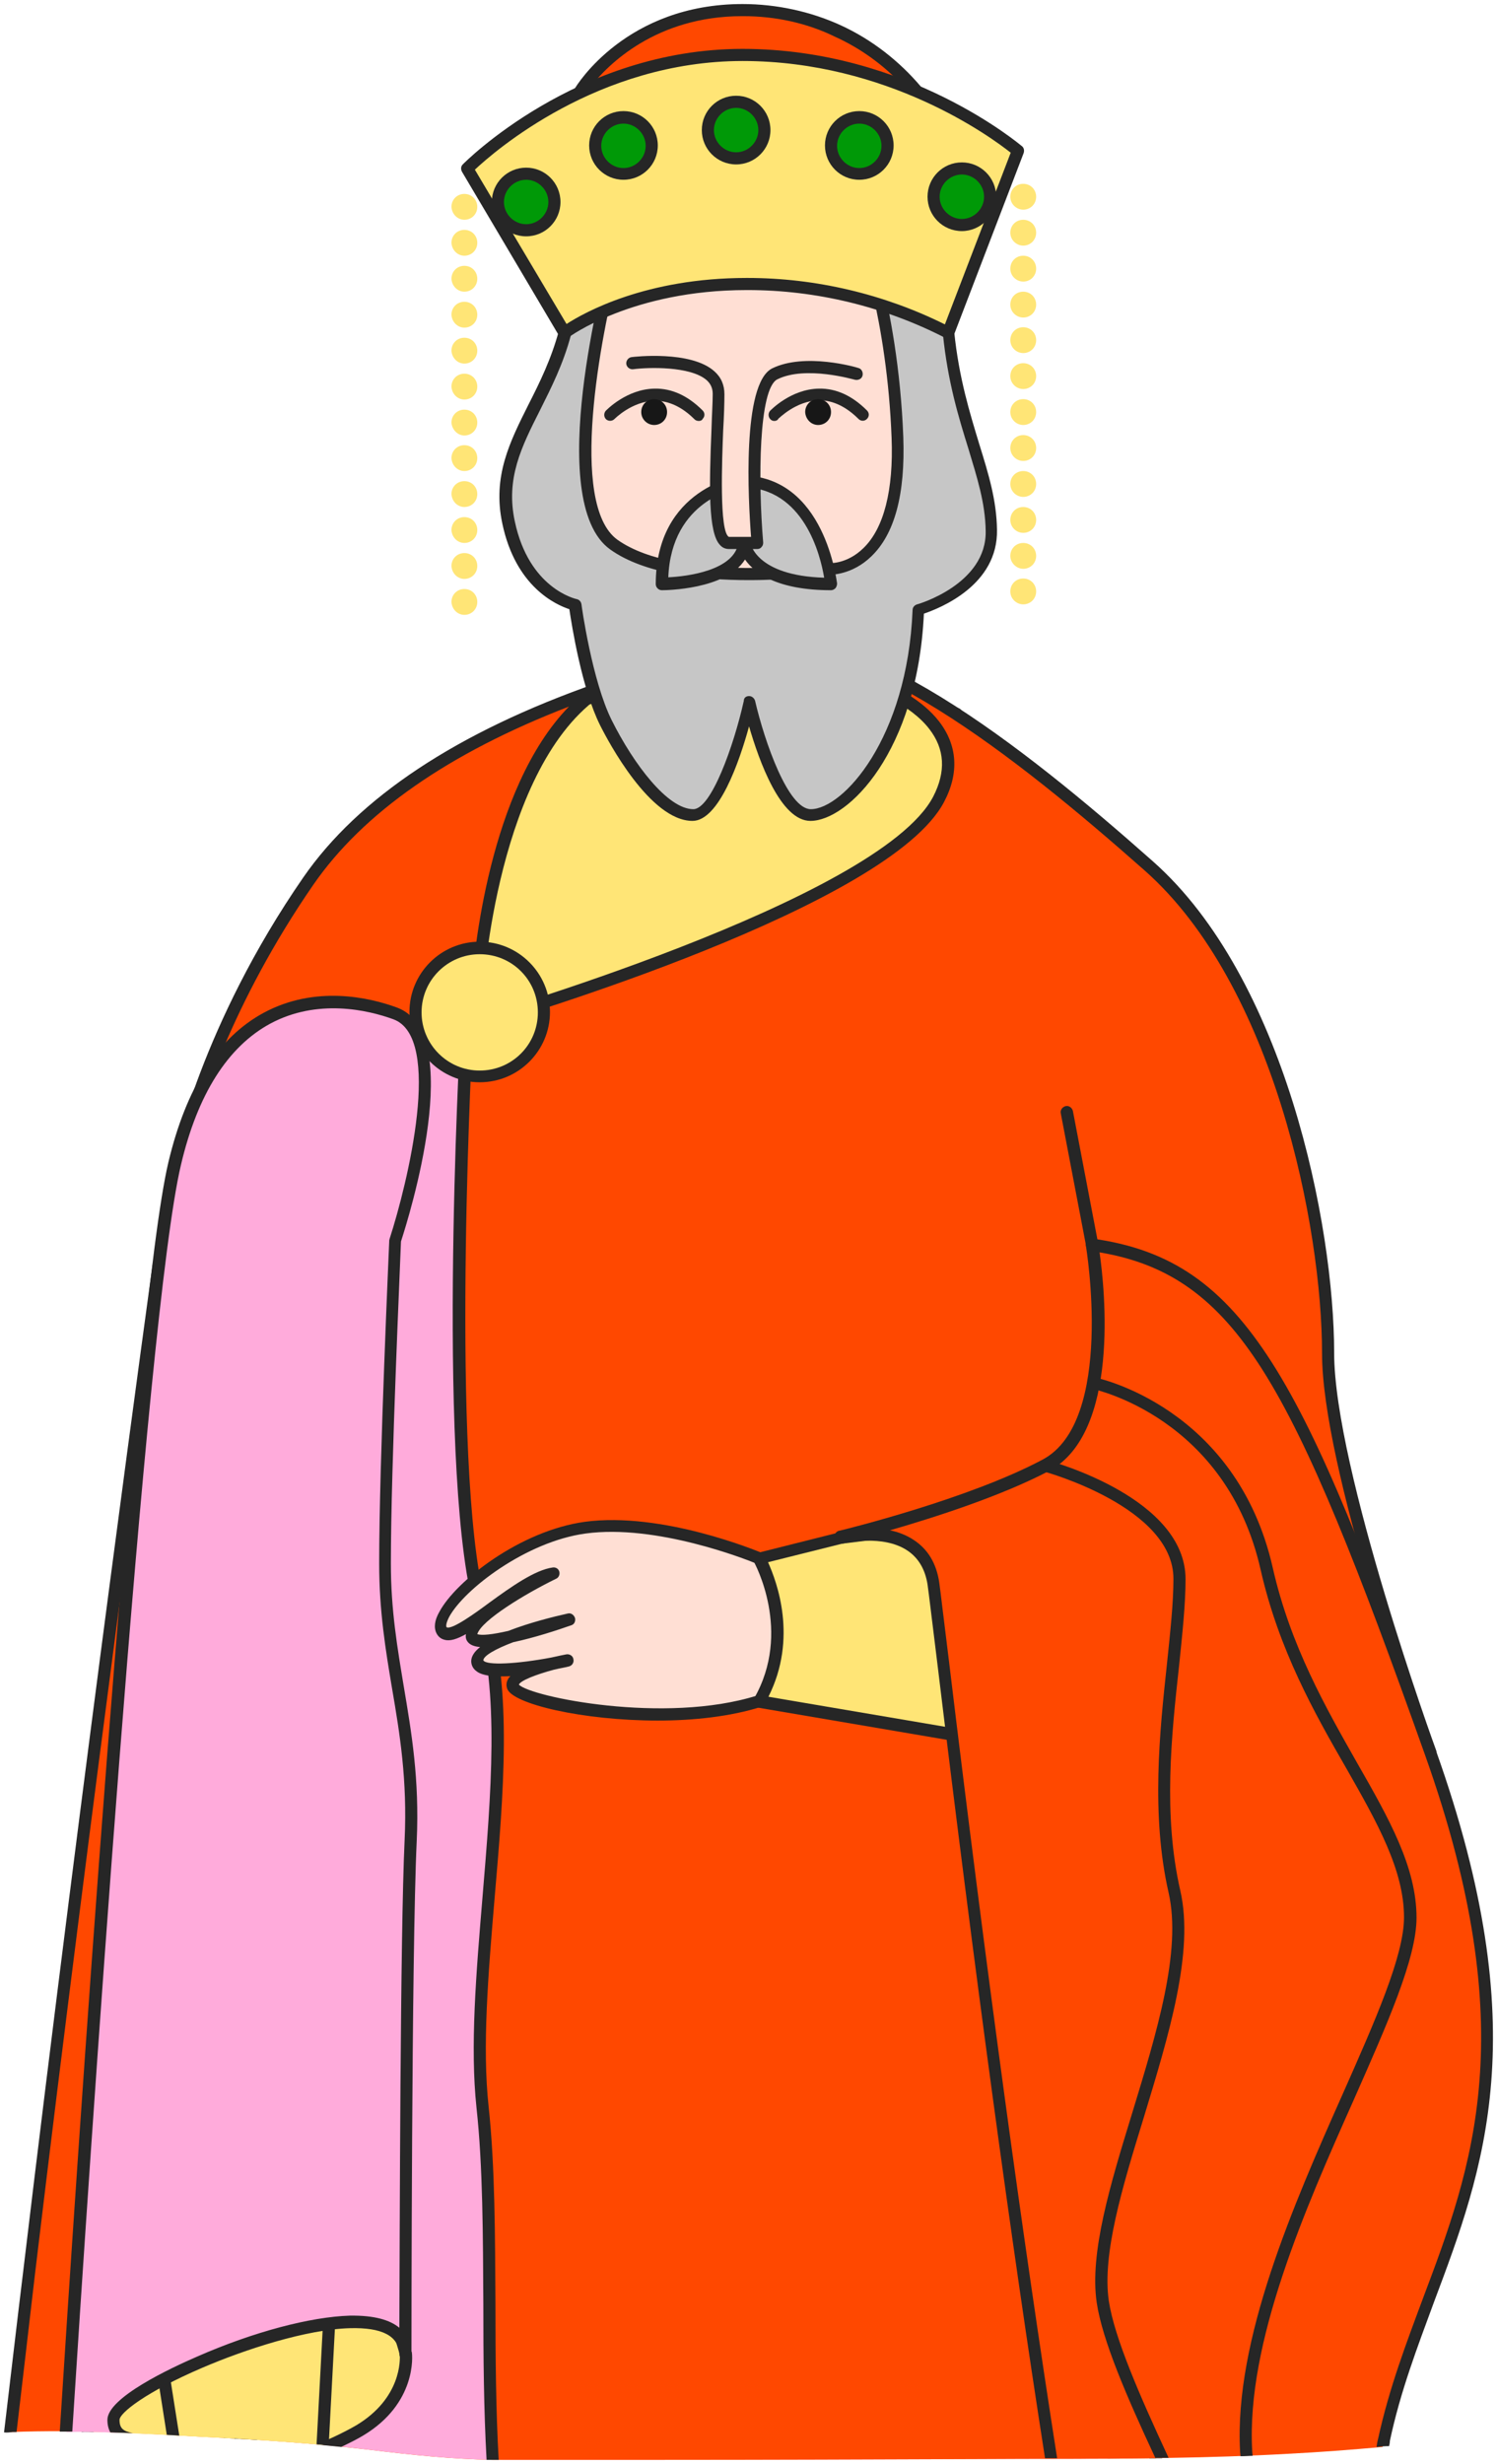 <?xml version="1.0" encoding="UTF-8"?> <svg xmlns="http://www.w3.org/2000/svg" viewBox="6070.9 4834.15 370.728 609.9"> <path fill="rgb(255, 72, 0)" fill-opacity="1" stroke="none" stroke-opacity="1" stroke-width="1" fill-rule="evenodd" id="tSvgb60e5b3e62" d="M 6074 5436.15 C 6089.8 5435.55 6105.5 5436.45 6121.2 5437.35 C 6135 5438.05 6148.7 5438.95 6162.4 5440.55 C 6173 5441.85 6182.8 5442.85 6192.9 5443.05 C 6196 5125.95 6196 5125.95 6196 5125.95 C 6196 5125.95 6110.2 5147.55 6110.2 5147.55 C 6110.2 5147.55 6089.4 5298.75 6073.5 5436.25 C 6073.7 5436.25 6073.8 5436.15 6074 5436.15Z" class="st0"></path> <path fill="rgb(38, 38, 38)" fill-opacity="1" stroke="none" stroke-opacity="1" stroke-width="1" fill-rule="evenodd" id="tSvg61834477c1" d="M 6074 5436.15 C 6074.3 5436.15 6074.7 5436.15 6075 5436.15 C 6076.5 5423.55 6078 5410.35 6079.6 5396.75 C 6093.7 5278.75 6109.9 5160.85 6111.5 5148.75 C 6194.5 5127.85 6194.5 5127.85 6194.5 5127.85 C 6194.5 5127.85 6191.4 5442.95 6191.4 5442.95 C 6192.4 5442.95 6193.4 5442.95 6194.4 5442.95 C 6197.5 5125.85 6197.5 5125.85 6197.5 5125.85 C 6197.5 5125.35 6197.3 5124.95 6196.9 5124.65 C 6196.5 5124.35 6196.1 5124.25 6195.6 5124.35 C 6109.8 5145.95 6109.8 5145.95 6109.8 5145.95 C 6109.2 5146.05 6108.8 5146.55 6108.7 5147.15 C 6108.5 5148.35 6091.4 5272.65 6076.6 5396.75 C 6074.9 5410.65 6073.4 5423.75 6071.9 5436.25 C 6072.6 5436.35 6073.3 5436.25 6074 5436.15Z" class="st1"></path> <path fill="rgb(255, 171, 219)" fill-opacity="1" stroke="none" stroke-opacity="1" stroke-width="1" fill-rule="evenodd" id="tSvgbee519399a" d="M 6162.4 5440.55 C 6174 5441.95 6184.5 5443.05 6195.6 5443.05 C 6208.4 5443.05 6221.1 5443.05 6233.9 5443.05 C 6260.3 5443.05 6286.6 5442.95 6313 5442.85 C 6324.2 5442.75 6335.4 5442.85 6346.7 5442.75 C 6299.5 5134.85 6299.5 5134.85 6299.5 5134.85 C 6299.5 5134.85 6201.8 5057.05 6201.8 5057.05 C 6201.8 5057.05 6138.1 5122.15 6138.1 5122.15 C 6138.1 5122.15 6127.8 5437.65 6127.8 5437.65 C 6139.3 5438.35 6150.9 5439.15 6162.4 5440.55Z" class="st2"></path> <path fill="rgb(38, 38, 38)" fill-opacity="1" stroke="none" stroke-opacity="1" stroke-width="1" fill-rule="evenodd" id="tSvg5840b727db" d="M 6129.3 5437.75 C 6139.7 5122.75 6139.7 5122.75 6139.7 5122.75 C 6139.7 5122.75 6202 5059.05 6202 5059.05 C 6202 5059.05 6298.2 5135.65 6298.2 5135.65 C 6298.2 5135.65 6345.2 5442.75 6345.2 5442.75 C 6346.2 5442.75 6347.2 5442.75 6348.2 5442.75 C 6301 5134.65 6301 5134.65 6301 5134.65 C 6300.9 5134.25 6300.7 5133.95 6300.5 5133.75 C 6202.8 5055.95 6202.8 5055.95 6202.8 5055.95 C 6202.2 5055.45 6201.3 5055.55 6200.8 5056.05 C 6137.1 5121.15 6137.1 5121.15 6137.1 5121.15 C 6136.8 5121.45 6136.7 5121.75 6136.7 5122.15 C 6126.3 5437.65 6126.3 5437.65 6126.3 5437.65 C 6127.3 5437.65 6128.3 5437.75 6129.3 5437.75Z" class="st1"></path> <path fill="rgb(255, 229, 118)" fill-opacity="1" stroke="none" stroke-opacity="1" stroke-width="1" fill-rule="evenodd" id="tSvg3d35e2a75a" d="M 6170.1 5063.75 C 6170.1 5063.75 6199.3 5009.15 6218.3 5006.65 C 6237.3 5004.15 6284.6 5002.45 6284.6 5002.45 C 6307.7 5010.85 6307.7 5010.85 6307.7 5010.85 C 6307.7 5010.85 6329.5 5068.75 6329.5 5068.75 C 6329.5 5068.75 6238.5 5122.05 6238.5 5122.05 C 6238.5 5122.05 6170.1 5063.75 6170.1 5063.75" class="st3"></path> <path fill="rgb(38, 38, 38)" fill-opacity="1" stroke="none" stroke-opacity="1" stroke-width="1" fill-rule="evenodd" id="tSvg66d54432ab" d="M 6238.6 5123.65 C 6238.3 5123.65 6237.9 5123.55 6237.6 5123.25 C 6169.1 5064.85 6169.1 5064.85 6169.1 5064.85 C 6168.6 5064.35 6168.4 5063.65 6168.7 5063.05 C 6169.9 5060.75 6198.5 5007.75 6218.1 5005.15 C 6237 5002.65 6284.1 5000.95 6284.6 5000.95 C 6284.8 5000.95 6285 5000.95 6285.2 5001.05 C 6308.3 5009.45 6308.3 5009.45 6308.3 5009.45 C 6308.7 5009.55 6309 5009.95 6309.2 5010.35 C 6331 5068.25 6331 5068.25 6331 5068.25 C 6331.3 5068.95 6331 5069.75 6330.4 5070.05 C 6239.4 5123.35 6239.4 5123.35 6239.4 5123.35 C 6239.1 5123.55 6238.9 5123.65 6238.6 5123.65Z M 6172 5063.45 C 6238.8 5120.35 6238.8 5120.35 6238.8 5120.35 C 6238.8 5120.35 6327.8 5068.15 6327.8 5068.15 C 6327.8 5068.15 6306.7 5012.05 6306.7 5012.05 C 6306.7 5012.05 6284.5 5003.95 6284.5 5003.95 C 6280.5 5004.05 6236.6 5005.75 6218.6 5008.15 C 6201.9 5010.35 6176.1 5055.85 6172 5063.45Z" class="st1"></path> <path fill="rgb(255, 72, 0)" fill-opacity="1" stroke="none" stroke-opacity="1" stroke-width="1" fill-rule="evenodd" id="tSvgf5890d6f34" d="M 6190.4 5355.75 C 6193.2 5381.55 6191.3 5414.65 6192.9 5443.05 C 6193.8 5443.05 6194.7 5443.05 6195.7 5443.05 C 6208.5 5443.05 6221.2 5443.05 6234 5443.05 C 6260.4 5443.05 6286.7 5442.95 6313.1 5442.85 C 6327.8 5442.75 6342.5 5442.85 6357.2 5442.65 C 6425.3 5268.15 6425.3 5268.15 6425.3 5268.15 C 6425.3 5268.15 6399.9 5198.35 6399.9 5169.15 C 6399.9 5139.95 6388.5 5077.75 6355.5 5048.55 C 6322.5 5019.35 6282.8 4988.15 6256.3 4994.25 C 6251.5 4995.35 6245.8 4996.75 6239.4 4998.55 C 6274.8 4993.95 6316.3 5007.65 6303.5 5032.15 C 6289.5 5058.85 6186.7 5088.25 6186.7 5088.25 C 6186.7 5088.25 6180.4 5202.25 6190.5 5233.95 C 6200.5 5265.55 6186.6 5320.15 6190.4 5355.75Z" class="st0"></path> <path fill="rgb(255, 72, 0)" fill-opacity="1" stroke="none" stroke-opacity="1" stroke-width="1" fill-rule="evenodd" id="tSvg6cc9dd23b8" d="M 6229.7 5000.25 C 6226 5001.15 6222.7 5002.65 6219.6 5004.65 C 6226.5 5002.25 6233.1 5000.25 6239.2 4998.55 C 6236 4998.85 6232.8 4999.45 6229.7 5000.25Z" class="st0"></path> <path fill="rgb(255, 72, 0)" fill-opacity="1" stroke="none" stroke-opacity="1" stroke-width="1" fill-rule="evenodd" id="tSvgfa797ed69c" d="M 6219.7 5004.55 C 6193.6 5013.65 6163.7 5028.45 6147.3 5052.35 C 6121.9 5089.15 6115.6 5120.85 6115.6 5120.85 C 6189.2 5078.95 6189.2 5078.95 6189.2 5078.95 C 6189.1 5078.95 6192.2 5022.35 6219.7 5004.55Z" class="st0"></path> <path fill="rgb(38, 38, 38)" fill-opacity="1" stroke="none" stroke-opacity="1" stroke-width="1" fill-rule="evenodd" id="tSvg38e9202f32" d="M 6114.6 5122.15 C 6115.1 5122.45 6115.7 5122.55 6116.2 5122.25 C 6189.8 5080.35 6189.8 5080.35 6189.8 5080.35 C 6190.2 5080.05 6190.5 5079.65 6190.6 5079.15 C 6190.6 5078.55 6194 5023.45 6220.2 5006.05 C 6226.4 5003.85 6232.9 5001.85 6239.7 4999.95 C 6264.5 4996.85 6292 5002.95 6301 5014.55 C 6304.9 5019.55 6305.2 5025.15 6302 5031.35 C 6288.5 5057.15 6187.2 5086.45 6186.1 5086.75 C 6185.5 5086.95 6185.1 5087.45 6185 5088.15 C 6184.7 5092.85 6178.8 5202.75 6188.9 5234.35 C 6194.7 5252.45 6192.5 5278.45 6190.4 5303.65 C 6188.8 5322.75 6187.3 5340.75 6188.9 5355.85 C 6190.5 5370.45 6190.5 5387.75 6190.6 5404.55 C 6190.6 5417.55 6190.7 5430.65 6191.4 5443.05 C 6192.4 5443.05 6193.4 5443.05 6194.4 5443.05 C 6193.7 5430.75 6193.6 5417.55 6193.6 5404.55 C 6193.5 5387.75 6193.5 5370.35 6191.9 5355.55 C 6190.3 5340.75 6191.8 5322.85 6193.4 5303.85 C 6195.6 5278.35 6197.8 5252.05 6191.8 5233.35 C 6182.4 5203.85 6187.4 5100.85 6188 5089.25 C 6199.4 5085.95 6291.2 5058.45 6304.7 5032.65 C 6308.5 5025.45 6308 5018.55 6303.4 5012.65 C 6295.5 5002.55 6275.8 4996.35 6254.8 4996.05 C 6255.4 4995.95 6256 4995.75 6256.5 4995.65 C 6282.4 4989.65 6322.4 5021.35 6354.4 5049.65 C 6386.4 5077.95 6398.3 5137.95 6398.3 5169.15 C 6398.3 5197.25 6421.1 5261.15 6423.6 5268.15 C 6355.5 5442.65 6355.5 5442.65 6355.5 5442.65 C 6356.6 5442.65 6357.7 5442.65 6358.7 5442.65 C 6426.6 5268.65 6426.6 5268.65 6426.6 5268.65 C 6426.7 5268.35 6426.7 5267.95 6426.6 5267.55 C 6426.3 5266.85 6401.3 5197.65 6401.3 5169.05 C 6401.3 5137.35 6389.1 5076.25 6356.4 5047.35 C 6323.9 5018.55 6283.1 4986.35 6255.9 4992.65 C 6250.2 4993.95 6244.6 4995.35 6239.3 4996.85 C 6236 4997.25 6232.7 4997.85 6229.4 4998.65 C 6225.5 4999.55 6221.9 5001.15 6218.7 5003.25 C 6184.1 5015.35 6159.7 5031.55 6146 5051.35 C 6120.7 5087.95 6114.1 5120.15 6114 5120.45 C 6113.9 5121.15 6114.1 5121.75 6114.6 5122.15Z M 6148.5 5053.15 C 6160.8 5035.35 6182 5020.55 6211.8 5009.05 C 6191.8 5029.55 6188.2 5071.35 6187.7 5078.05 C 6117.8 5117.85 6117.8 5117.85 6117.8 5117.85 C 6120.1 5108.85 6128.2 5082.55 6148.5 5053.15Z" class="st1"></path> <path fill="rgb(38, 38, 38)" fill-opacity="1" stroke="none" stroke-opacity="1" stroke-width="1" fill-rule="evenodd" id="tSvg7307af4080" d="M 6189.1 5078.95 C 6189.1 5078.95 6189.1 5078.95 6189.1 5078.95 C 6189.1 5078.95 6189.1 5078.95 6189.1 5078.95" class="st1"></path> <path fill="rgb(255, 223, 212)" fill-opacity="1" stroke="none" stroke-opacity="1" stroke-width="1" fill-rule="evenodd" id="tSvgde29fb481b" d="M 6258.9 5219.85 C 6258.9 5219.85 6234.8 5209.65 6215.7 5212.25 C 6196.7 5214.75 6177.6 5232.55 6180.2 5237.65 C 6182.7 5242.75 6199.2 5224.95 6208.1 5223.65 C 6208.1 5223.65 6188.9 5233.05 6187.7 5238.55 C 6186.5 5243.95 6211.9 5235.05 6211.9 5235.05 C 6211.9 5235.05 6189.1 5240.15 6189.1 5245.25 C 6189.1 5250.35 6211.5 5245.25 6211.5 5245.25 C 6211.5 5245.25 6196.8 5247.75 6198 5251.55 C 6199.3 5255.35 6234.8 5262.65 6258.9 5255.25 C 6283 5247.75 6283 5240.15 6283 5240.15 C 6258.9 5219.85 6258.9 5219.85 6258.9 5219.85" class="st4"></path> <path fill="rgb(38, 38, 38)" fill-opacity="1" stroke="none" stroke-opacity="1" stroke-width="1" fill-rule="evenodd" id="tSvg7ea22fed50" d="M 6233.8 5260.05 C 6215.3 5260.05 6197.8 5255.95 6196.5 5252.15 C 6196.2 5251.25 6196.3 5250.45 6196.8 5249.65 C 6196.9 5249.45 6197.1 5249.25 6197.3 5249.05 C 6193.6 5249.25 6190.3 5249.05 6188.8 5247.75 C 6188 5247.15 6187.6 5246.25 6187.6 5245.35 C 6187.6 5244.15 6188.4 5242.95 6189.8 5241.85 C 6188.6 5241.75 6187.7 5241.45 6187.1 5240.95 C 6186.4 5240.35 6186.1 5239.55 6186.3 5238.65 C 6184.1 5239.85 6182.4 5240.45 6181 5240.05 C 6180.1 5239.85 6179.4 5239.25 6179 5238.45 C 6178.3 5237.05 6178.5 5235.25 6179.7 5233.15 C 6183.8 5225.45 6199.8 5213.05 6215.7 5210.85 C 6234.9 5208.25 6258.6 5218.15 6259.6 5218.55 C 6259.7 5218.65 6259.9 5218.65 6260 5218.75 C 6284.1 5239.05 6284.1 5239.05 6284.1 5239.05 C 6284.4 5239.35 6284.6 5239.75 6284.6 5240.15 C 6284.6 5241.05 6283.9 5249.05 6259.4 5256.65 C 6251.8 5259.05 6242.7 5260.05 6233.8 5260.05Z M 6199.4 5251.15 C 6202.2 5254.15 6235.5 5261.05 6258.4 5253.85 C 6276.7 5248.15 6280.5 5242.55 6281.3 5240.75 C 6258.1 5221.15 6258.1 5221.15 6258.1 5221.15 C 6255.7 5220.15 6233.4 5211.35 6215.9 5213.75 C 6201.2 5215.75 6185.8 5227.55 6182.1 5234.45 C 6181.4 5235.85 6181.3 5236.65 6181.5 5236.95 C 6182.8 5237.65 6188.6 5233.45 6192.1 5230.85 C 6197.6 5226.85 6203.4 5222.75 6207.8 5222.15 C 6208.5 5222.05 6209.2 5222.45 6209.4 5223.15 C 6209.6 5223.85 6209.3 5224.65 6208.6 5224.95 C 6201 5228.65 6190.1 5235.25 6189.1 5238.65 C 6190.1 5239.05 6192.9 5238.75 6196.8 5237.85 C 6201.9 5235.85 6207.9 5234.35 6211.5 5233.55 C 6212.3 5233.35 6213 5233.85 6213.3 5234.65 C 6213.5 5235.45 6213.1 5236.25 6212.4 5236.45 C 6209 5237.65 6203.2 5239.55 6198 5240.65 C 6193.5 5242.35 6190.6 5244.05 6190.6 5245.15 C 6191.4 5246.45 6198.9 5246.05 6207.4 5244.45 C 6209.2 5244.05 6210.6 5243.75 6211.2 5243.65 C 6212 5243.55 6212.8 5244.05 6212.9 5244.85 C 6213.1 5245.65 6212.6 5246.45 6211.8 5246.65 C 6211.1 5246.85 6209.8 5247.05 6208.1 5247.45 C 6203.6 5248.65 6199.8 5250.15 6199.4 5251.15Z" class="st1"></path> <path fill="rgb(255, 229, 118)" fill-opacity="1" stroke="none" stroke-opacity="1" stroke-width="1" fill-rule="evenodd" id="tSvg367b5f6e87" d="M 6279.2 5214.85 C 6258.9 5219.95 6258.9 5219.95 6258.9 5219.95 C 6258.9 5219.95 6269.1 5237.75 6258.9 5255.35 C 6330 5267.45 6330 5267.45 6330 5267.45 C 6330 5267.45 6309.7 5211.05 6309.7 5211.05 C 6309.7 5211.05 6279.2 5214.85 6279.2 5214.85" class="st3"></path> <path fill="rgb(38, 38, 38)" fill-opacity="1" stroke="none" stroke-opacity="1" stroke-width="1" fill-rule="evenodd" id="tSvgec26e89b90" d="M 6330 5268.95 C 6329.9 5268.95 6329.8 5268.95 6329.7 5268.95 C 6258.6 5256.85 6258.6 5256.85 6258.6 5256.85 C 6258.1 5256.75 6257.7 5256.45 6257.5 5256.05 C 6257.3 5255.65 6257.3 5255.05 6257.6 5254.65 C 6267.2 5238.05 6257.7 5220.95 6257.6 5220.75 C 6257.4 5220.35 6257.3 5219.85 6257.5 5219.45 C 6257.7 5219.05 6258.1 5218.65 6258.5 5218.55 C 6278.8 5213.45 6278.8 5213.45 6278.8 5213.45 C 6278.9 5213.45 6278.9 5213.45 6279 5213.45 C 6309.5 5209.65 6309.5 5209.65 6309.5 5209.65 C 6310.2 5209.55 6310.9 5209.95 6311.1 5210.65 C 6331.4 5267.05 6331.4 5267.05 6331.4 5267.05 C 6331.6 5267.55 6331.5 5268.15 6331.1 5268.55 C 6330.9 5268.75 6330.5 5268.95 6330 5268.95Z M 6261.2 5254.15 C 6327.7 5265.45 6327.7 5265.45 6327.7 5265.45 C 6327.7 5265.45 6308.7 5212.65 6308.7 5212.65 C 6308.7 5212.65 6279.5 5216.25 6279.5 5216.25 C 6279.5 5216.25 6261.1 5220.85 6261.1 5220.85 C 6263.3 5225.75 6268.5 5239.65 6261.2 5254.15Z" class="st1"></path> <path fill="rgb(255, 72, 0)" fill-opacity="1" stroke="none" stroke-opacity="1" stroke-width="1" fill-rule="evenodd" id="tSvg13fa5313915" d="M 6302.1 5226.25 C 6303.5 5235.45 6315.2 5341.05 6331.2 5442.75 C 6350.8 5442.75 6370.3 5442.65 6389.8 5441.55 C 6397.7 5441.15 6405.5 5440.55 6413.3 5439.85 C 6413.4 5439.25 6413.5 5438.75 6413.6 5438.15 C 6423.9 5389.95 6458.1 5360.75 6425.1 5268.05 C 6392.1 5175.35 6378.1 5147.45 6341.3 5142.35 C 6341.3 5142.35 6348.9 5186.75 6329.9 5196.95 C 6310.9 5207.15 6279.1 5214.75 6279.1 5214.75 C 6279.1 5214.75 6299.6 5209.75 6302.1 5226.25Z" class="st0"></path> <path fill="rgb(38, 38, 38)" fill-opacity="1" stroke="none" stroke-opacity="1" stroke-width="1" fill-rule="evenodd" id="tSvg11e75211cf5" d="M 6279.6 5216.25 C 6279.6 5216.25 6279.6 5216.25 6279.6 5216.25 C 6280.3 5216.05 6289.6 5213.95 6295.6 5217.95 C 6298.3 5219.75 6300 5222.55 6300.6 5226.35 C 6300.9 5228.35 6301.7 5235.25 6303 5245.65 C 6312.3 5322.55 6321.2 5388.25 6329.7 5442.65 C 6330.7 5442.65 6331.7 5442.65 6332.7 5442.65 C 6324.2 5388.25 6315.2 5322.35 6305.9 5245.25 C 6304.6 5234.85 6303.8 5227.95 6303.5 5225.85 C 6302.8 5221.15 6300.7 5217.65 6297.2 5215.35 C 6295.4 5214.15 6293.3 5213.35 6291.3 5212.95 C 6302.4 5209.75 6318.9 5204.45 6330.7 5198.25 C 6348.3 5188.85 6344.5 5153.15 6343.2 5144.15 C 6360.5 5147.05 6372.3 5155.55 6383.5 5173.15 C 6395.5 5192.05 6407.4 5222.45 6423.8 5268.55 C 6448.2 5337.05 6435.5 5370.65 6423.3 5403.05 C 6419.2 5414.05 6414.9 5425.35 6412.2 5437.75 C 6412 5438.45 6411.9 5439.15 6411.8 5439.85 C 6412.8 5439.75 6413.9 5439.65 6414.9 5439.65 C 6415 5439.25 6415.1 5438.85 6415.1 5438.35 C 6417.7 5426.15 6421.8 5415.45 6426 5404.05 C 6438.4 5371.05 6451.3 5337.05 6426.5 5267.45 C 6409.6 5220.05 6398.2 5190.75 6385.9 5171.45 C 6373.7 5152.35 6360.9 5143.45 6341.5 5140.75 C 6341 5140.65 6340.6 5140.85 6340.2 5141.15 C 6339.9 5141.45 6339.7 5141.95 6339.8 5142.45 C 6339.9 5142.85 6347 5185.95 6329.1 5195.45 C 6310.9 5205.15 6280.5 5212.65 6278.8 5213.05 C 6278.8 5213.05 6278.7 5213.05 6278.7 5213.05 C 6277.9 5213.25 6277.4 5214.05 6277.6 5214.85 C 6278 5215.95 6278.8 5216.45 6279.6 5216.25Z" class="st1"></path> <path fill="rgb(38, 38, 38)" fill-opacity="1" stroke="none" stroke-opacity="1" stroke-width="1" fill-rule="evenodd" id="tSvg251621663e" d="M 6341.5 5177.95 C 6341.8 5178.05 6374.6 5184.95 6383.1 5222.75 C 6387.6 5242.55 6396.4 5258.15 6404.3 5271.85 C 6412 5285.35 6418.6 5297.05 6418.6 5308.75 C 6418.6 5318.25 6411.5 5334.25 6403.3 5352.75 C 6391.3 5379.75 6376.5 5413.35 6378 5440.85 C 6378 5441.25 6378.1 5441.65 6378.1 5442.15 C 6379.1 5442.15 6380.1 5442.05 6381.1 5442.05 C 6381.1 5441.65 6381 5441.15 6381 5440.75 C 6379.5 5413.95 6394.2 5380.75 6406.1 5354.05 C 6414.4 5335.25 6421.7 5318.95 6421.7 5308.85 C 6421.7 5296.35 6414.9 5284.35 6407 5270.55 C 6399.3 5256.95 6390.5 5241.65 6386.1 5222.25 C 6377.1 5182.45 6342.5 5175.15 6342.1 5175.15 C 6341.3 5174.95 6340.5 5175.55 6340.3 5176.35 C 6340.2 5176.95 6340.7 5177.75 6341.5 5177.95Z" class="st1"></path> <path fill="rgb(38, 38, 38)" fill-opacity="1" stroke="none" stroke-opacity="1" stroke-width="1" fill-rule="evenodd" id="tSvg6d3771a7fb" d="M 6341.4 5143.95 C 6340.7 5143.95 6340.1 5143.45 6339.9 5142.75 C 6333.6 5109.75 6333.6 5109.75 6333.6 5109.75 C 6333.4 5108.95 6334 5108.15 6334.8 5107.95 C 6335.6 5107.75 6336.4 5108.35 6336.6 5109.15 C 6342.9 5142.15 6342.9 5142.15 6342.9 5142.15 C 6343.1 5142.95 6342.5 5143.75 6341.7 5143.95 C 6341.6 5143.95 6341.5 5143.95 6341.4 5143.95Z" class="st1"></path> <path fill="rgb(38, 38, 38)" fill-opacity="1" stroke="none" stroke-opacity="1" stroke-width="1" fill-rule="evenodd" id="tSvg56148c8c3d" d="M 6329.6 5198.45 C 6329.9 5198.55 6361.5 5207.25 6361.5 5224.95 C 6361.5 5230.95 6360.7 5238.25 6359.9 5245.95 C 6358.1 5262.65 6355.9 5283.35 6360.3 5302.65 C 6363.6 5317.15 6357.3 5337.45 6351.3 5357.15 C 6345.8 5375.05 6340.7 5391.85 6342.5 5404.15 C 6343.9 5413.45 6349.9 5427.35 6357 5442.55 C 6358.1 5442.55 6359.2 5442.55 6360.3 5442.55 C 6353.1 5427.05 6346.9 5412.85 6345.5 5403.75 C 6343.8 5392.15 6348.8 5375.65 6354.2 5358.15 C 6360.3 5338.05 6366.7 5317.35 6363.2 5302.15 C 6358.9 5283.35 6361 5263.75 6362.9 5246.45 C 6363.7 5238.65 6364.5 5231.25 6364.5 5225.05 C 6364.5 5205.05 6331.8 5196.05 6330.4 5195.65 C 6329.6 5195.45 6328.8 5195.95 6328.6 5196.75 C 6328.4 5197.45 6328.8 5198.25 6329.6 5198.45Z" class="st1"></path> <path fill="rgb(255, 229, 118)" fill-opacity="1" stroke="none" stroke-opacity="1" stroke-width="1" fill-rule="evenodd" id="tSvg11fa7bc194c" d="M 6189.7 5100.55 C 6198.5 5100.55 6205.6 5093.45 6205.6 5084.65 C 6205.6 5075.85 6198.5 5068.75 6189.7 5068.75 C 6180.9 5068.75 6173.8 5075.85 6173.8 5084.65 C 6173.9 5093.45 6181 5100.55 6189.7 5100.55Z" class="st3"></path> <path fill="rgb(38, 38, 38)" fill-opacity="1" stroke="none" stroke-opacity="1" stroke-width="1" fill-rule="evenodd" id="tSvg13a951a8df5" d="M 6189.7 5102.05 C 6180.1 5102.05 6172.3 5094.25 6172.3 5084.65 C 6172.3 5075.05 6180.1 5067.25 6189.7 5067.25 C 6199.3 5067.25 6207.1 5075.05 6207.1 5084.65 C 6207.1 5094.25 6199.3 5102.05 6189.7 5102.05Z M 6189.7 5070.35 C 6181.8 5070.35 6175.3 5076.75 6175.3 5084.75 C 6175.3 5092.65 6181.7 5099.15 6189.7 5099.15 C 6197.7 5099.15 6204.1 5092.75 6204.1 5084.75 C 6204.1 5076.75 6197.7 5070.35 6189.7 5070.35Z" class="st1"></path> <path fill="rgb(255, 229, 118)" fill-opacity="1" stroke="none" stroke-opacity="1" stroke-width="1" fill-rule="evenodd" id="tSvg142e3013f3c" d="M 6121.2 5437.35 C 6131.6 5437.85 6142 5438.55 6152.4 5439.45 C 6155.4 5438.15 6157.9 5436.85 6159.9 5435.65 C 6172.6 5428.05 6171.3 5416.65 6171.3 5416.65 C 6167.5 5403.95 6167.5 5403.95 6167.5 5403.95 C 6167.5 5403.95 6140.8 5387.45 6140.8 5387.45 C 6140.8 5387.45 6095.1 5403.95 6095.1 5403.95 C 6095.1 5403.95 6092.5 5436.05 6092.5 5436.05 C 6102.1 5436.35 6111.7 5436.85 6121.2 5437.35Z" class="st3"></path> <path fill="rgb(38, 38, 38)" fill-opacity="1" stroke="none" stroke-opacity="1" stroke-width="1" fill-rule="evenodd" id="tSvg130ce50e5b3" d="M 6094.1 5436.15 C 6096.6 5405.05 6096.6 5405.05 6096.6 5405.05 C 6096.6 5405.05 6140.7 5389.15 6140.7 5389.15 C 6140.7 5389.15 6166.3 5404.95 6166.3 5404.95 C 6166.3 5404.95 6169.9 5416.95 6169.9 5416.95 C 6170 5418.25 6170.3 5427.75 6159.2 5434.45 C 6156.8 5435.85 6153.4 5437.55 6149.3 5439.25 C 6151.3 5439.45 6153.3 5439.65 6155.4 5439.85 C 6157.5 5438.85 6159.3 5437.95 6160.8 5437.05 C 6174.2 5429.05 6173 5417.05 6172.9 5416.55 C 6172.9 5416.45 6172.9 5416.35 6172.8 5416.25 C 6169 5403.55 6169 5403.55 6169 5403.55 C 6168.9 5403.15 6168.7 5402.85 6168.4 5402.75 C 6141.7 5386.25 6141.7 5386.25 6141.7 5386.25 C 6141.3 5386.05 6140.8 5385.95 6140.4 5386.15 C 6094.7 5402.65 6094.7 5402.65 6094.7 5402.65 C 6094.1 5402.85 6093.8 5403.35 6093.7 5403.95 C 6091.1 5436.15 6091.1 5436.15 6091.1 5436.15 C 6092.1 5436.05 6093.1 5436.15 6094.1 5436.15Z" class="st1"></path> <path fill="rgb(38, 38, 38)" fill-opacity="1" stroke="none" stroke-opacity="1" stroke-width="1" fill-rule="evenodd" id="tSvg177c5f1d728" d="M 6134.7 5438.15 C 6132.1 5436.05 6132.1 5436.05 6132.1 5436.05 C 6131.8 5435.75 6131.4 5435.65 6131 5435.75 C 6130.6 5435.75 6130.2 5436.05 6130 5436.35 C 6128.9 5437.85 6128.9 5437.85 6128.9 5437.85 C 6130.8 5437.85 6132.8 5437.95 6134.7 5438.15Z" class="st1"></path> <path fill="rgb(255, 229, 118)" fill-opacity="1" stroke="none" stroke-opacity="1" stroke-width="1" fill-rule="evenodd" id="tSvg3c9ec19d86" d="M 6121.2 5437.35 C 6131.1 5437.85 6141 5438.45 6150.9 5439.35 C 6153.6 5388.75 6153.6 5388.75 6153.6 5388.75 C 6153.6 5388.75 6106.6 5391.25 6106.6 5391.25 C 6106.6 5391.25 6113.8 5436.95 6113.8 5436.95 C 6116.3 5437.05 6118.7 5437.25 6121.2 5437.35Z" class="st3"></path> <path fill="rgb(38, 38, 38)" fill-opacity="1" stroke="none" stroke-opacity="1" stroke-width="1" fill-rule="evenodd" id="tSvgefb667c3a5" d="M 6112.2 5436.85 C 6113.2 5436.95 6114.2 5436.95 6115.3 5437.05 C 6108.3 5392.65 6108.3 5392.65 6108.3 5392.65 C 6108.3 5392.65 6151.9 5390.25 6151.9 5390.25 C 6151.9 5390.25 6149.3 5439.15 6149.3 5439.15 C 6150.3 5439.25 6151.3 5439.35 6152.3 5439.45 C 6155 5388.75 6155 5388.75 6155 5388.75 C 6155 5388.35 6154.9 5387.95 6154.6 5387.65 C 6154.3 5387.35 6153.9 5387.25 6153.5 5387.25 C 6106.5 5389.75 6106.5 5389.75 6106.5 5389.75 C 6106.1 5389.75 6105.7 5389.95 6105.4 5390.35 C 6105.1 5390.65 6105 5391.15 6105.1 5391.55 C 6112.2 5436.85 6112.2 5436.85 6112.2 5436.85" class="st1"></path> <path fill="rgb(255, 171, 219)" fill-opacity="1" stroke="none" stroke-opacity="1" stroke-width="1" fill-rule="evenodd" id="tSvg637ecd68f6" d="M 6100.1 5436.35 C 6099.4 5435.65 6099 5434.65 6099 5433.15 C 6099 5424.25 6170.1 5395.05 6171.4 5416.65 C 6171.4 5416.65 6171.4 5317.65 6172.7 5289.75 C 6174 5261.85 6166.4 5246.55 6166.4 5221.25 C 6166.4 5195.85 6168.9 5141.25 6168.9 5141.25 C 6168.9 5141.25 6185.4 5091.05 6168.9 5085.05 C 6152.4 5079.05 6124.5 5079.05 6114.3 5122.25 C 6105.6 5159.25 6091.3 5374.95 6087.4 5436.15 C 6091.6 5436.05 6095.8 5436.15 6100.1 5436.35Z" class="st2"></path> <path fill="rgb(38, 38, 38)" fill-opacity="1" stroke="none" stroke-opacity="1" stroke-width="1" fill-rule="evenodd" id="tSvgbaa5d43219" d="M 6088.8 5436.05 C 6092.7 5374.75 6107 5159.15 6115.7 5122.55 C 6119.8 5105.05 6127.3 5093.25 6137.8 5087.55 C 6149.5 5081.25 6162 5084.15 6168.3 5086.45 C 6180.7 5090.95 6171.8 5127.15 6167.4 5140.75 C 6167.4 5140.85 6167.3 5141.05 6167.3 5141.15 C 6167.3 5141.65 6164.8 5196.05 6164.8 5221.15 C 6164.8 5232.95 6166.4 5242.65 6168 5252.15 C 6169.9 5263.25 6171.8 5274.75 6171.1 5289.65 C 6170 5313.15 6169.9 5388.05 6169.8 5410.35 C 6167.5 5408.45 6163.7 5407.25 6157.5 5407.35 C 6147.8 5407.65 6133.7 5411.35 6119.8 5417.45 C 6113.1 5420.35 6097.5 5427.65 6097.5 5433.15 C 6097.5 5434.45 6097.8 5435.45 6098.2 5436.25 C 6100.1 5436.35 6102 5436.35 6103.8 5436.45 C 6101.4 5435.95 6100.5 5435.25 6100.5 5433.15 C 6100.5 5431.45 6107 5426.25 6121 5420.25 C 6131.5 5415.75 6146.7 5410.75 6157.6 5410.45 C 6165.5 5410.25 6169.6 5412.35 6169.8 5416.85 C 6169.8 5417.65 6170.5 5418.35 6171.3 5418.25 C 6172.1 5418.25 6172.8 5417.55 6172.8 5416.75 C 6172.8 5415.75 6172.8 5317.45 6174.1 5289.85 C 6174.8 5274.55 6172.8 5262.95 6170.9 5251.65 C 6169.3 5241.95 6167.7 5232.75 6167.7 5221.15 C 6167.7 5196.85 6170.1 5145.15 6170.2 5141.45 C 6172.2 5135.35 6186.4 5089.85 6169.2 5083.55 C 6162.4 5081.05 6149 5077.95 6136.2 5084.85 C 6124.9 5090.95 6117 5103.35 6112.6 5121.85 C 6103.9 5158.65 6089.6 5374.85 6085.7 5436.05 C 6086.8 5436.05 6087.8 5436.05 6088.8 5436.05Z" class="st1"></path> <path fill="rgb(198, 198, 198)" fill-opacity="1" stroke="none" stroke-opacity="1" stroke-width="1" fill-rule="evenodd" id="tSvg2242f0e7a5" d="M 6257.7 4894.95 C 6257.7 4894.95 6215.8 4897.45 6210.7 4916.55 C 6205.6 4935.55 6192.9 4945.75 6196.7 4963.55 C 6200.5 4981.35 6213.2 4983.85 6213.2 4983.85 C 6213.2 4983.85 6215.7 5002.85 6220.8 5013.05 C 6225.9 5023.25 6234.8 5035.85 6242.4 5035.85 C 6250 5035.85 6256.4 5007.95 6256.4 5007.95 C 6256.4 5007.95 6262.7 5035.85 6271.6 5035.85 C 6280.5 5035.85 6297 5018.05 6298.3 4985.05 C 6298.3 4985.05 6316.7 4979.95 6316.4 4965.35 C 6316.1 4950.75 6308.2 4939.35 6305.8 4916.45 C 6303.4 4893.65 6257.7 4894.95 6257.7 4894.95Z" class="st5"></path> <path fill="rgb(38, 38, 38)" fill-opacity="1" stroke="none" stroke-opacity="1" stroke-width="1" fill-rule="evenodd" id="tSvg114db339182" d="M 6271.6 5037.35 C 6264.2 5037.35 6258.9 5022.55 6256.4 5013.95 C 6254 5022.75 6248.9 5037.35 6242.4 5037.35 C 6231.9 5037.35 6221.5 5017.65 6219.5 5013.65 C 6215 5004.65 6212.5 4989.05 6211.9 4984.95 C 6208.6 4983.85 6198.6 4979.45 6195.3 4963.75 C 6192.8 4952.05 6197.2 4943.45 6201.8 4934.25 C 6204.6 4928.75 6207.4 4923.05 6209.3 4916.05 C 6214.6 4896.15 6255.9 4893.45 6257.6 4893.35 C 6257.6 4893.35 6257.6 4893.35 6257.6 4893.35 C 6259.5 4893.25 6304.7 4892.35 6307.2 4916.25 C 6308.4 4927.85 6311.1 4936.45 6313.4 4944.05 C 6315.7 4951.45 6317.7 4957.95 6317.8 4965.25 C 6318.1 4978.95 6303.8 4984.65 6299.7 4986.05 C 6298.1 5020.25 6280.9 5037.35 6271.6 5037.35Z M 6256.4 5006.45 C 6257.1 5006.45 6257.7 5006.95 6257.9 5007.65 C 6260.3 5017.95 6266.1 5034.45 6271.7 5034.45 C 6279.6 5034.45 6295.6 5017.05 6296.9 4985.15 C 6296.9 4984.45 6297.4 4983.95 6298 4983.75 C 6298.2 4983.75 6315.3 4978.75 6315 4965.55 C 6314.9 4958.65 6312.9 4952.45 6310.7 4945.15 C 6308.3 4937.45 6305.6 4928.65 6304.4 4916.75 C 6302.2 4895.75 6259.1 4896.45 6257.9 4896.55 C 6256.7 4896.65 6217 4899.45 6212.3 4917.05 C 6210.4 4924.25 6207.4 4930.15 6204.6 4935.75 C 6200 4944.85 6196.1 4952.65 6198.4 4963.25 C 6201.9 4979.75 6213.3 4982.35 6213.7 4982.45 C 6214.3 4982.55 6214.8 4983.05 6214.9 4983.75 C 6214.9 4983.95 6217.5 5002.65 6222.4 5012.45 C 6227.9 5023.45 6236.3 5034.45 6242.6 5034.45 C 6247 5034.45 6252.6 5018.85 6255.1 5007.65 C 6255.1 5006.85 6255.7 5006.45 6256.4 5006.45Z" class="st1"></path> <path fill="rgb(255, 223, 212)" fill-opacity="1" stroke="none" stroke-opacity="1" stroke-width="1" fill-rule="evenodd" id="tSvg63ab5817d0" d="M 6222.9 4899.15 C 6222.9 4899.15 6207 4957.45 6222.9 4968.95 C 6238.8 4980.35 6276 4974.95 6276 4974.95 C 6276 4974.95 6294.6 4976.45 6293.3 4942.45 C 6292 4908.45 6282.7 4886.45 6282.7 4886.45 C 6222.9 4899.15 6222.9 4899.15 6222.9 4899.15" class="st4"></path> <path fill="rgb(38, 38, 38)" fill-opacity="1" stroke="none" stroke-opacity="1" stroke-width="1" fill-rule="evenodd" id="tSvgd8e8a88b2f" d="M 6256.3 4977.75 C 6244.6 4977.75 6230.5 4976.25 6222 4970.15 C 6205.4 4958.25 6220.8 4901.25 6221.4 4898.75 C 6221.5 4898.25 6222 4897.75 6222.5 4897.65 C 6282.2 4884.85 6282.2 4884.85 6282.2 4884.85 C 6282.9 4884.65 6283.6 4885.05 6283.9 4885.75 C 6284 4885.95 6293.3 4908.35 6294.6 4942.35 C 6295.1 4956.45 6292.5 4966.35 6286.6 4971.95 C 6282 4976.35 6277 4976.45 6275.9 4976.45 C 6274.6 4976.65 6266.4 4977.75 6256.3 4977.75Z M 6224.1 4900.45 C 6219.7 4917.05 6211.6 4958.95 6223.8 4967.75 C 6239.1 4978.65 6275.4 4973.55 6275.8 4973.55 C 6275.9 4973.55 6276 4973.55 6276.1 4973.55 C 6276.3 4973.55 6280.6 4973.85 6284.7 4969.85 C 6289.8 4964.95 6292.2 4955.45 6291.7 4942.55 C 6290.6 4913.45 6283.5 4893.15 6281.6 4888.15 C 6224.1 4900.45 6224.1 4900.45 6224.1 4900.45" class="st1"></path> <path fill="rgb(255, 72, 0)" fill-opacity="1" stroke="none" stroke-opacity="1" stroke-width="1" fill-rule="evenodd" id="tSvgac612f424c" d="M 6214.5 4856.95 C 6214.5 4856.95 6226.5 4836.65 6254.8 4836.65 C 6263 4836.65 6271.1 4838.35 6278.5 4841.85 C 6285.9 4845.35 6292.5 4850.35 6297.8 4856.65 C 6214.5 4856.95 6214.5 4856.95 6214.5 4856.95" class="st0"></path> <path fill="rgb(38, 38, 38)" fill-opacity="1" stroke="none" stroke-opacity="1" stroke-width="1" fill-rule="evenodd" id="tSvge3ec523464" d="M 6214.5 4858.45 C 6214 4858.45 6213.5 4858.15 6213.2 4857.65 C 6212.9 4857.15 6212.9 4856.65 6213.2 4856.15 C 6213.7 4855.25 6226 4835.15 6254.8 4835.15 C 6263.1 4835.15 6271.6 4836.95 6279.2 4840.45 C 6286.8 4843.95 6293.6 4849.25 6299 4855.65 C 6299.4 4856.05 6299.5 4856.75 6299.2 4857.25 C 6298.9 4857.75 6298.4 4858.15 6297.8 4858.15 C 6214.5 4858.45 6214.5 4858.45 6214.5 4858.45 C 6214.5 4858.45 6214.5 4858.45 6214.5 4858.45Z M 6255 4838.15 C 6254.9 4838.15 6254.8 4838.15 6254.7 4838.15 C 6233.3 4838.15 6221.4 4850.25 6217.3 4855.45 C 6294.3 4855.15 6294.3 4855.15 6294.3 4855.15 C 6289.6 4850.15 6283.9 4846.05 6277.7 4843.25 C 6270.8 4839.85 6262.9 4838.15 6255 4838.15Z" class="st1"></path> <path fill="rgb(38, 38, 38)" fill-opacity="1" stroke="none" stroke-opacity="1" stroke-width="1" fill-rule="evenodd" id="tSvg1102d32f51b" d="M 6244 4938.35 C 6243.6 4938.35 6243.2 4938.25 6242.9 4937.95 C 6239.8 4934.85 6236.5 4933.35 6233.1 4933.35 C 6227.4 4933.45 6223.1 4937.85 6223.1 4937.85 C 6222.5 4938.45 6221.6 4938.45 6221 4937.95 C 6220.4 4937.35 6220.4 4936.45 6220.9 4935.85 C 6221.1 4935.65 6226.1 4930.45 6233 4930.35 C 6237.3 4930.25 6241.3 4932.15 6244.9 4935.75 C 6245.5 4936.35 6245.5 4937.25 6244.9 4937.85 C 6244.8 4938.15 6244.4 4938.35 6244 4938.35Z" class="st1"></path> <path fill="rgb(23, 23, 23)" fill-opacity="1" stroke="none" stroke-opacity="1" stroke-width="1" fill-rule="evenodd" id="tSvg8c638d6ffa" d="M 6232.9 4939.35 C 6234.7 4939.35 6236.1 4937.95 6236.1 4936.15 C 6236.1 4934.35 6234.7 4932.95 6232.9 4932.95 C 6231.1 4932.95 6229.7 4934.35 6229.7 4936.15 C 6229.7 4937.95 6231.2 4939.35 6232.9 4939.35Z" class="st6"></path> <path fill="rgb(38, 38, 38)" fill-opacity="1" stroke="none" stroke-opacity="1" stroke-width="1" fill-rule="evenodd" id="tSvgf9791370" d="M 6262.7 4938.35 C 6262.3 4938.35 6262 4938.25 6261.7 4937.95 C 6261.1 4937.35 6261.1 4936.45 6261.6 4935.85 C 6261.8 4935.65 6266.8 4930.45 6273.7 4930.35 C 6278 4930.25 6282 4932.15 6285.6 4935.75 C 6286.2 4936.35 6286.2 4937.25 6285.6 4937.85 C 6285 4938.45 6284.1 4938.45 6283.5 4937.85 C 6280.5 4934.85 6277.2 4933.25 6273.9 4933.25 C 6273.8 4933.25 6273.8 4933.25 6273.7 4933.25 C 6268 4933.35 6263.8 4937.75 6263.7 4937.75 C 6263.5 4938.15 6263.1 4938.35 6262.7 4938.35Z" class="st1"></path> <path fill="rgb(23, 23, 23)" fill-opacity="1" stroke="none" stroke-opacity="1" stroke-width="1" fill-rule="evenodd" id="tSvg1664d9502fa" d="M 6273.5 4939.35 C 6275.3 4939.35 6276.7 4937.95 6276.7 4936.15 C 6276.7 4934.35 6275.3 4932.95 6273.5 4932.95 C 6271.7 4932.95 6270.3 4934.35 6270.3 4936.15 C 6270.4 4937.95 6271.8 4939.35 6273.5 4939.35Z" class="st6"></path> <path fill="rgb(255, 229, 118)" fill-opacity="1" stroke="none" stroke-opacity="1" stroke-width="1" fill-rule="evenodd" id="tSvg92cc72064f" d="M 6186.6 4875.85 C 6210.7 4916.45 6210.7 4916.45 6210.7 4916.45 C 6210.7 4916.45 6226.6 4904.35 6255.8 4904.35 C 6273.2 4904.35 6290.3 4908.45 6305.8 4916.45 C 6323.1 4871.35 6323.1 4871.35 6323.1 4871.35 C 6323.1 4871.35 6295.8 4847.55 6254.9 4847.55 C 6213.9 4847.75 6186.6 4875.85 6186.6 4875.85Z" class="st3"></path> <path fill="rgb(38, 38, 38)" fill-opacity="1" stroke="none" stroke-opacity="1" stroke-width="1" fill-rule="evenodd" id="tSvg388fba4276" d="M 6305.8 4918.05 C 6305.6 4918.05 6305.3 4917.95 6305.1 4917.85 C 6290 4910.05 6273 4905.95 6256.1 4905.95 C 6256 4905.95 6255.9 4905.95 6255.8 4905.95 C 6227.5 4905.95 6211.8 4917.55 6211.6 4917.75 C 6211.3 4918.05 6210.8 4918.15 6210.4 4918.05 C 6210 4917.95 6209.6 4917.75 6209.4 4917.35 C 6185.3 4876.65 6185.3 4876.65 6185.3 4876.65 C 6185 4876.05 6185 4875.35 6185.5 4874.85 C 6185.8 4874.55 6213.7 4846.25 6254.8 4846.25 C 6295.8 4846.25 6323.7 4870.15 6324 4870.35 C 6324.5 4870.75 6324.6 4871.45 6324.4 4872.05 C 6307.1 4917.15 6307.1 4917.15 6307.1 4917.15 C 6306.9 4917.55 6306.6 4917.85 6306.2 4918.05 C 6306.1 4917.95 6305.9 4918.05 6305.8 4918.05Z M 6256 4902.95 C 6272.9 4902.95 6289.8 4906.95 6304.9 4914.45 C 6321.2 4871.95 6321.2 4871.95 6321.2 4871.95 C 6316.4 4868.15 6290.8 4849.25 6254.8 4849.25 C 6218.9 4849.25 6193.3 4871.65 6188.5 4876.15 C 6211.2 4914.35 6211.2 4914.35 6211.2 4914.35 C 6215.7 4911.45 6230.9 4902.95 6255.8 4902.95 C 6255.8 4902.95 6255.9 4902.95 6256 4902.95Z" class="st1"></path> <path fill="rgb(198, 198, 198)" fill-opacity="1" stroke="none" stroke-opacity="1" stroke-width="1" fill-rule="evenodd" id="tSvgac8654c76e" d="M 6254.5 4953.35 C 6254.5 4953.35 6234.8 4955.85 6234.8 4978.75 C 6234.8 4978.75 6254 4978.75 6255.2 4968.55 C 6255.2 4968.55 6256.4 4978.75 6276.7 4978.75 C 6276.7 4978.75 6274.2 4953.35 6254.5 4953.35Z" class="st5"></path> <path fill="rgb(38, 38, 38)" fill-opacity="1" stroke="none" stroke-opacity="1" stroke-width="1" fill-rule="evenodd" id="tSvg899cff5f68" d="M 6276.7 4980.25 C 6263.3 4980.25 6257.7 4975.95 6255.4 4972.65 C 6250.7 4980.15 6235.6 4980.25 6234.8 4980.25 C 6234 4980.25 6233.3 4979.55 6233.3 4978.75 C 6233.3 4954.85 6254.1 4951.95 6254.3 4951.85 C 6254.4 4951.85 6254.4 4951.85 6254.5 4951.85 C 6275.3 4951.85 6278.1 4978.35 6278.2 4978.55 C 6278.2 4978.95 6278.1 4979.35 6277.8 4979.75 C 6277.5 4980.05 6277.1 4980.25 6276.7 4980.25Z M 6255.2 4967.05 C 6256 4967.05 6256.6 4967.65 6256.7 4968.35 C 6256.7 4968.65 6258.1 4976.65 6275 4977.15 C 6274.1 4971.65 6270 4954.85 6254.7 4954.75 C 6253.2 4954.95 6237.2 4957.85 6236.4 4977.05 C 6240.8 4976.85 6253 4975.45 6253.8 4968.25 C 6253.8 4967.65 6254.5 4967.05 6255.2 4967.05Z" class="st1"></path> <path fill="rgb(255, 223, 212)" fill-opacity="1" stroke="none" stroke-opacity="1" stroke-width="1" fill-rule="evenodd" id="tSvg10e4685dbc1" d="M 6227.4 4924.15 C 6227.4 4924.15 6248.8 4921.65 6248.8 4931.75 C 6248.8 4941.85 6246.3 4968.55 6251.3 4968.55 C 6258.4 4968.55 6258.4 4968.55 6258.4 4968.55 C 6258.4 4968.55 6255.1 4930.45 6262.7 4926.65" class="st4"></path> <path fill="rgb(38, 38, 38)" fill-opacity="1" stroke="none" stroke-opacity="1" stroke-width="1" fill-rule="evenodd" id="tSvg908b9ccd76" d="M 6258.5 4970.05 C 6251.4 4970.05 6251.4 4970.05 6251.4 4970.05 C 6250.6 4970.05 6249.8 4969.75 6249.2 4969.05 C 6246.3 4966.05 6246.5 4954.75 6247.1 4940.35 C 6247.2 4936.85 6247.4 4933.85 6247.4 4931.65 C 6247.4 4930.25 6246.9 4929.15 6245.9 4928.25 C 6241.9 4924.75 6231.4 4925.05 6227.7 4925.55 C 6226.9 4925.65 6226.1 4925.05 6226 4924.25 C 6225.9 4923.45 6226.5 4922.65 6227.3 4922.55 C 6227.9 4922.45 6242 4920.85 6247.8 4926.05 C 6249.5 4927.55 6250.3 4929.45 6250.3 4931.75 C 6250.3 4934.05 6250.2 4937.05 6250 4940.55 C 6249.7 4948.05 6249 4965.75 6251.4 4967.05 C 6256.9 4967.05 6256.9 4967.05 6256.9 4967.05 C 6256.2 4957.95 6254.6 4929.15 6262.1 4925.35 C 6270.2 4921.35 6283 4925.05 6283.5 4925.25 C 6284.3 4925.45 6284.7 4926.35 6284.5 4927.15 C 6284.3 4927.95 6283.4 4928.35 6282.6 4928.15 C 6282.5 4928.15 6270.4 4924.55 6263.4 4928.05 C 6258.8 4930.35 6258.6 4953.05 6259.9 4968.45 C 6259.9 4968.85 6259.8 4969.25 6259.5 4969.55 C 6259.3 4969.85 6258.9 4970.05 6258.5 4970.05Z" class="st1"></path> <path fill="rgb(0, 153, 7)" fill-opacity="1" stroke="none" stroke-opacity="1" stroke-width="1" fill-rule="evenodd" id="tSvg13cfe693f0a" d="M 6253.2 4873.35 C 6257.1 4873.35 6260.2 4870.25 6260.2 4866.35 C 6260.2 4862.45 6257.1 4859.35 6253.2 4859.35 C 6249.3 4859.35 6246.2 4862.45 6246.2 4866.35 C 6246.2 4870.25 6249.4 4873.35 6253.2 4873.35Z" class="st7"></path> <path fill="rgb(38, 38, 38)" fill-opacity="1" stroke="none" stroke-opacity="1" stroke-width="1" fill-rule="evenodd" id="tSvg13ae3849537" d="M 6253.2 4874.85 C 6248.5 4874.85 6244.7 4871.05 6244.7 4866.35 C 6244.7 4861.65 6248.5 4857.85 6253.2 4857.85 C 6257.9 4857.85 6261.7 4861.65 6261.7 4866.35 C 6261.7 4871.05 6257.9 4874.85 6253.2 4874.85Z M 6253.2 4860.85 C 6250.2 4860.85 6247.7 4863.35 6247.7 4866.35 C 6247.7 4869.35 6250.2 4871.85 6253.2 4871.85 C 6256.2 4871.85 6258.7 4869.35 6258.7 4866.35 C 6258.7 4863.35 6256.2 4860.85 6253.2 4860.85Z" class="st1"></path> <path fill="rgb(0, 153, 7)" fill-opacity="1" stroke="none" stroke-opacity="1" stroke-width="1" fill-rule="evenodd" id="tSvg9aadf6bc89" d="M 6283.7 4877.15 C 6287.6 4877.15 6290.7 4874.05 6290.7 4870.15 C 6290.7 4866.25 6287.6 4863.15 6283.7 4863.15 C 6279.8 4863.15 6276.7 4866.25 6276.7 4870.15 C 6276.7 4874.05 6279.8 4877.15 6283.7 4877.15Z" class="st7"></path> <path fill="rgb(38, 38, 38)" fill-opacity="1" stroke="none" stroke-opacity="1" stroke-width="1" fill-rule="evenodd" id="tSvg5bb952632f" d="M 6283.7 4878.65 C 6279 4878.65 6275.2 4874.85 6275.2 4870.15 C 6275.2 4865.45 6279 4861.65 6283.7 4861.65 C 6288.4 4861.65 6292.2 4865.45 6292.2 4870.15 C 6292.2 4874.85 6288.4 4878.65 6283.7 4878.65Z M 6283.7 4864.75 C 6280.7 4864.75 6278.2 4867.25 6278.2 4870.25 C 6278.2 4873.25 6280.7 4875.75 6283.7 4875.75 C 6286.7 4875.75 6289.2 4873.25 6289.2 4870.25 C 6289.2 4867.25 6286.7 4864.75 6283.7 4864.75Z" class="st1"></path> <path fill="rgb(0, 153, 7)" fill-opacity="1" stroke="none" stroke-opacity="1" stroke-width="1" fill-rule="evenodd" id="tSvg17069c39d84" d="M 6309.1 4889.85 C 6313 4889.85 6316.1 4886.75 6316.1 4882.85 C 6316.1 4878.95 6313 4875.85 6309.1 4875.85 C 6305.2 4875.85 6302.1 4878.95 6302.1 4882.85 C 6302.1 4886.75 6305.2 4889.85 6309.1 4889.85Z" class="st7"></path> <path fill="rgb(38, 38, 38)" fill-opacity="1" stroke="none" stroke-opacity="1" stroke-width="1" fill-rule="evenodd" id="tSvg919819d6be" d="M 6309.1 4891.35 C 6304.4 4891.35 6300.6 4887.55 6300.6 4882.85 C 6300.6 4878.15 6304.4 4874.35 6309.1 4874.35 C 6313.8 4874.35 6317.6 4878.15 6317.6 4882.85 C 6317.6 4887.55 6313.7 4891.35 6309.1 4891.35Z M 6309.1 4877.35 C 6306.1 4877.35 6303.6 4879.85 6303.6 4882.85 C 6303.6 4885.85 6306.1 4888.35 6309.1 4888.35 C 6312.1 4888.35 6314.6 4885.85 6314.6 4882.85 C 6314.6 4879.85 6312.1 4877.35 6309.1 4877.35Z" class="st1"></path> <path fill="rgb(0, 153, 7)" fill-opacity="1" stroke="none" stroke-opacity="1" stroke-width="1" fill-rule="evenodd" id="tSvg1347aa89b5b" d="M 6201.2 4891.15 C 6205.1 4891.15 6208.2 4888.05 6208.2 4884.15 C 6208.2 4880.25 6205.1 4877.15 6201.2 4877.15 C 6197.3 4877.15 6194.2 4880.25 6194.2 4884.15 C 6194.2 4888.05 6197.3 4891.15 6201.2 4891.15Z" class="st7"></path> <path fill="rgb(38, 38, 38)" fill-opacity="1" stroke="none" stroke-opacity="1" stroke-width="1" fill-rule="evenodd" id="tSvg11843738e41" d="M 6201.2 4892.65 C 6196.5 4892.65 6192.7 4888.85 6192.7 4884.15 C 6192.7 4879.45 6196.5 4875.65 6201.2 4875.65 C 6205.9 4875.65 6209.7 4879.45 6209.7 4884.15 C 6209.7 4888.85 6205.9 4892.65 6201.2 4892.65Z M 6201.2 4878.65 C 6198.2 4878.65 6195.7 4881.15 6195.7 4884.15 C 6195.7 4887.15 6198.2 4889.65 6201.2 4889.65 C 6204.2 4889.65 6206.7 4887.15 6206.7 4884.15 C 6206.7 4881.15 6204.2 4878.65 6201.2 4878.65Z" class="st1"></path> <path fill="rgb(0, 153, 7)" fill-opacity="1" stroke="none" stroke-opacity="1" stroke-width="1" fill-rule="evenodd" id="tSvg9c3bc9fb95" d="M 6225.3 4877.15 C 6229.2 4877.15 6232.3 4874.05 6232.3 4870.15 C 6232.3 4866.25 6229.2 4863.15 6225.3 4863.15 C 6221.4 4863.15 6218.3 4866.25 6218.3 4870.15 C 6218.3 4874.05 6221.4 4877.15 6225.3 4877.15Z" class="st7"></path> <path fill="rgb(38, 38, 38)" fill-opacity="1" stroke="none" stroke-opacity="1" stroke-width="1" fill-rule="evenodd" id="tSvgc1519b81ed" d="M 6225.3 4878.65 C 6220.6 4878.65 6216.8 4874.85 6216.8 4870.15 C 6216.8 4865.45 6220.6 4861.65 6225.3 4861.65 C 6230 4861.65 6233.8 4865.45 6233.8 4870.15 C 6233.8 4874.85 6230 4878.65 6225.3 4878.65Z M 6225.3 4864.75 C 6222.3 4864.75 6219.8 4867.25 6219.8 4870.25 C 6219.8 4873.25 6222.3 4875.75 6225.3 4875.75 C 6228.3 4875.75 6230.8 4873.25 6230.8 4870.25 C 6230.8 4867.25 6228.3 4864.75 6225.3 4864.75Z" class="st1"></path> <path fill="rgb(255, 229, 118)" fill-opacity="1" stroke="none" stroke-opacity="1" stroke-width="1" fill-rule="evenodd" id="tSvg102b5198313" d="M 6324.3 4886.05 C 6326.1 4886.05 6327.5 4884.65 6327.5 4882.85 C 6327.5 4881.05 6326.1 4879.65 6324.3 4879.65 C 6322.5 4879.65 6321.1 4881.05 6321.1 4882.85 C 6321.1 4884.65 6322.6 4886.05 6324.3 4886.05Z" class="st3"></path> <path fill="rgb(255, 229, 118)" fill-opacity="1" stroke="none" stroke-opacity="1" stroke-width="1" fill-rule="evenodd" id="tSvg13b337a51ce" d="M 6324.3 4894.95 C 6326.1 4894.95 6327.5 4893.55 6327.5 4891.75 C 6327.5 4889.95 6326.1 4888.55 6324.3 4888.55 C 6322.5 4888.55 6321.1 4889.95 6321.1 4891.75 C 6321.1 4893.55 6322.6 4894.95 6324.3 4894.95Z" class="st3"></path> <path fill="rgb(255, 229, 118)" fill-opacity="1" stroke="none" stroke-opacity="1" stroke-width="1" fill-rule="evenodd" id="tSvg133cdbec7ad" d="M 6324.3 4903.85 C 6326.1 4903.85 6327.5 4902.45 6327.5 4900.65 C 6327.5 4898.85 6326.1 4897.45 6324.3 4897.45 C 6322.5 4897.45 6321.1 4898.85 6321.1 4900.65 C 6321.1 4902.45 6322.6 4903.85 6324.3 4903.85Z" class="st3"></path> <path fill="rgb(255, 229, 118)" fill-opacity="1" stroke="none" stroke-opacity="1" stroke-width="1" fill-rule="evenodd" id="tSvg1547567e1aa" d="M 6324.3 4912.75 C 6326.1 4912.75 6327.5 4911.35 6327.5 4909.55 C 6327.5 4907.75 6326.1 4906.35 6324.3 4906.35 C 6322.5 4906.35 6321.1 4907.75 6321.1 4909.55 C 6321.1 4911.35 6322.6 4912.75 6324.3 4912.75Z" class="st3"></path> <path fill="rgb(255, 229, 118)" fill-opacity="1" stroke="none" stroke-opacity="1" stroke-width="1" fill-rule="evenodd" id="tSvg3d57e53659" d="M 6324.3 4921.55 C 6326.1 4921.55 6327.5 4920.15 6327.5 4918.35 C 6327.5 4916.55 6326.1 4915.15 6324.3 4915.15 C 6322.5 4915.15 6321.1 4916.55 6321.1 4918.35 C 6321.1 4920.15 6322.6 4921.55 6324.3 4921.55Z" class="st3"></path> <path fill="rgb(255, 229, 118)" fill-opacity="1" stroke="none" stroke-opacity="1" stroke-width="1" fill-rule="evenodd" id="tSvg8a19b34b74" d="M 6324.3 4930.45 C 6326.1 4930.45 6327.5 4929.05 6327.5 4927.25 C 6327.5 4925.45 6326.1 4924.05 6324.3 4924.05 C 6322.5 4924.05 6321.1 4925.45 6321.1 4927.25 C 6321.1 4929.05 6322.6 4930.45 6324.3 4930.45Z" class="st3"></path> <path fill="rgb(255, 229, 118)" fill-opacity="1" stroke="none" stroke-opacity="1" stroke-width="1" fill-rule="evenodd" id="tSvg184b804365f" d="M 6324.3 4939.35 C 6326.1 4939.35 6327.5 4937.95 6327.5 4936.15 C 6327.5 4934.35 6326.1 4932.95 6324.3 4932.95 C 6322.5 4932.95 6321.1 4934.35 6321.1 4936.15 C 6321.1 4937.95 6322.6 4939.35 6324.3 4939.35Z" class="st3"></path> <path fill="rgb(255, 229, 118)" fill-opacity="1" stroke="none" stroke-opacity="1" stroke-width="1" fill-rule="evenodd" id="tSvgb921f9f48d" d="M 6324.3 4948.25 C 6326.1 4948.25 6327.5 4946.85 6327.5 4945.05 C 6327.5 4943.25 6326.1 4941.85 6324.3 4941.85 C 6322.5 4941.85 6321.1 4943.25 6321.1 4945.05 C 6321.1 4946.85 6322.6 4948.25 6324.3 4948.25Z" class="st3"></path> <path fill="rgb(255, 229, 118)" fill-opacity="1" stroke="none" stroke-opacity="1" stroke-width="1" fill-rule="evenodd" id="tSvge77c084339" d="M 6324.3 4957.15 C 6326.1 4957.15 6327.5 4955.75 6327.5 4953.95 C 6327.5 4952.15 6326.1 4950.75 6324.3 4950.75 C 6322.5 4950.75 6321.1 4952.15 6321.1 4953.95 C 6321.1 4955.75 6322.6 4957.15 6324.3 4957.15Z" class="st3"></path> <path fill="rgb(255, 229, 118)" fill-opacity="1" stroke="none" stroke-opacity="1" stroke-width="1" fill-rule="evenodd" id="tSvged71d3e886" d="M 6324.3 4966.05 C 6326.1 4966.05 6327.5 4964.65 6327.5 4962.85 C 6327.5 4961.05 6326.1 4959.65 6324.3 4959.65 C 6322.5 4959.65 6321.1 4961.05 6321.1 4962.85 C 6321.1 4964.65 6322.6 4966.05 6324.3 4966.05Z" class="st3"></path> <path fill="rgb(255, 229, 118)" fill-opacity="1" stroke="none" stroke-opacity="1" stroke-width="1" fill-rule="evenodd" id="tSvg4cd5f12740" d="M 6324.3 4974.95 C 6326.1 4974.95 6327.5 4973.55 6327.5 4971.75 C 6327.5 4969.95 6326.1 4968.55 6324.3 4968.55 C 6322.5 4968.55 6321.1 4969.95 6321.1 4971.75 C 6321.1 4973.45 6322.6 4974.95 6324.3 4974.95Z" class="st3"></path> <path fill="rgb(255, 229, 118)" fill-opacity="1" stroke="none" stroke-opacity="1" stroke-width="1" fill-rule="evenodd" id="tSvg4db922cdb4" d="M 6324.3 4983.75 C 6326.1 4983.75 6327.5 4982.35 6327.5 4980.55 C 6327.5 4978.75 6326.1 4977.35 6324.3 4977.35 C 6322.5 4977.35 6321.1 4978.75 6321.1 4980.55 C 6321.1 4982.35 6322.6 4983.75 6324.3 4983.75Z" class="st3"></path> <path fill="rgb(255, 229, 118)" fill-opacity="1" stroke="none" stroke-opacity="1" stroke-width="1" fill-rule="evenodd" id="tSvgf87d7185de" d="M 6185.9 4888.55 C 6187.7 4888.55 6189.1 4887.15 6189.1 4885.35 C 6189.1 4883.55 6187.7 4882.15 6185.9 4882.15 C 6184.1 4882.15 6182.7 4883.55 6182.7 4885.35 C 6182.8 4887.15 6184.2 4888.55 6185.9 4888.55Z" class="st3"></path> <path fill="rgb(255, 229, 118)" fill-opacity="1" stroke="none" stroke-opacity="1" stroke-width="1" fill-rule="evenodd" id="tSvg2d08d3826d" d="M 6185.9 4897.45 C 6187.7 4897.45 6189.1 4896.05 6189.1 4894.25 C 6189.1 4892.45 6187.7 4891.05 6185.9 4891.05 C 6184.1 4891.05 6182.7 4892.45 6182.7 4894.25 C 6182.8 4896.05 6184.2 4897.45 6185.9 4897.45Z" class="st3"></path> <path fill="rgb(255, 229, 118)" fill-opacity="1" stroke="none" stroke-opacity="1" stroke-width="1" fill-rule="evenodd" id="tSvga40b0ec85e" d="M 6185.9 4906.35 C 6187.7 4906.35 6189.1 4904.95 6189.1 4903.15 C 6189.1 4901.35 6187.7 4899.95 6185.9 4899.95 C 6184.1 4899.95 6182.7 4901.35 6182.7 4903.15 C 6182.8 4904.95 6184.2 4906.35 6185.9 4906.35Z" class="st3"></path> <path fill="rgb(255, 229, 118)" fill-opacity="1" stroke="none" stroke-opacity="1" stroke-width="1" fill-rule="evenodd" id="tSvg12d7ee1842d" d="M 6185.9 4915.25 C 6187.7 4915.25 6189.1 4913.85 6189.1 4912.05 C 6189.1 4910.25 6187.7 4908.85 6185.9 4908.85 C 6184.1 4908.85 6182.7 4910.25 6182.7 4912.05 C 6182.8 4913.85 6184.2 4915.25 6185.9 4915.25Z" class="st3"></path> <path fill="rgb(255, 229, 118)" fill-opacity="1" stroke="none" stroke-opacity="1" stroke-width="1" fill-rule="evenodd" id="tSvg8fe1a35072" d="M 6185.9 4924.15 C 6187.7 4924.15 6189.1 4922.75 6189.1 4920.95 C 6189.1 4919.15 6187.7 4917.75 6185.9 4917.75 C 6184.1 4917.75 6182.7 4919.15 6182.7 4920.95 C 6182.8 4922.75 6184.2 4924.15 6185.9 4924.15Z" class="st3"></path> <path fill="rgb(255, 229, 118)" fill-opacity="1" stroke="none" stroke-opacity="1" stroke-width="1" fill-rule="evenodd" id="tSvg78b86eb85b" d="M 6185.9 4933.05 C 6187.7 4933.05 6189.1 4931.65 6189.1 4929.85 C 6189.1 4928.05 6187.7 4926.65 6185.9 4926.65 C 6184.1 4926.65 6182.7 4928.05 6182.7 4929.85 C 6182.8 4931.65 6184.2 4933.05 6185.9 4933.05Z" class="st3"></path> <path fill="rgb(255, 229, 118)" fill-opacity="1" stroke="none" stroke-opacity="1" stroke-width="1" fill-rule="evenodd" id="tSvg7008d5e6d" d="M 6185.9 4941.95 C 6187.7 4941.95 6189.1 4940.55 6189.1 4938.75 C 6189.1 4936.95 6187.7 4935.55 6185.9 4935.55 C 6184.1 4935.55 6182.7 4936.95 6182.7 4938.75 C 6182.8 4940.45 6184.2 4941.95 6185.9 4941.95Z" class="st3"></path> <path fill="rgb(255, 229, 118)" fill-opacity="1" stroke="none" stroke-opacity="1" stroke-width="1" fill-rule="evenodd" id="tSvg122a1070a20" d="M 6185.9 4950.75 C 6187.7 4950.75 6189.1 4949.35 6189.1 4947.55 C 6189.1 4945.75 6187.7 4944.35 6185.9 4944.35 C 6184.1 4944.35 6182.7 4945.75 6182.7 4947.55 C 6182.8 4949.35 6184.2 4950.75 6185.9 4950.75Z" class="st3"></path> <path fill="rgb(255, 229, 118)" fill-opacity="1" stroke="none" stroke-opacity="1" stroke-width="1" fill-rule="evenodd" id="tSvgd329f887b8" d="M 6185.9 4959.65 C 6187.7 4959.65 6189.1 4958.25 6189.1 4956.45 C 6189.1 4954.65 6187.7 4953.25 6185.9 4953.25 C 6184.1 4953.25 6182.7 4954.65 6182.7 4956.45 C 6182.8 4958.25 6184.2 4959.65 6185.9 4959.65Z" class="st3"></path> <path fill="rgb(255, 229, 118)" fill-opacity="1" stroke="none" stroke-opacity="1" stroke-width="1" fill-rule="evenodd" id="tSvgfd27b644fd" d="M 6185.9 4968.55 C 6187.7 4968.55 6189.1 4967.15 6189.1 4965.35 C 6189.1 4963.55 6187.7 4962.15 6185.9 4962.15 C 6184.1 4962.15 6182.7 4963.55 6182.7 4965.35 C 6182.8 4967.15 6184.2 4968.55 6185.9 4968.55Z" class="st3"></path> <path fill="rgb(255, 229, 118)" fill-opacity="1" stroke="none" stroke-opacity="1" stroke-width="1" fill-rule="evenodd" id="tSvgb7e5919347" d="M 6185.9 4977.45 C 6187.7 4977.45 6189.1 4976.05 6189.1 4974.25 C 6189.1 4972.45 6187.7 4971.05 6185.9 4971.05 C 6184.1 4971.05 6182.7 4972.45 6182.7 4974.25 C 6182.8 4976.05 6184.2 4977.45 6185.9 4977.45Z" class="st3"></path> <path fill="rgb(255, 229, 118)" fill-opacity="1" stroke="none" stroke-opacity="1" stroke-width="1" fill-rule="evenodd" id="tSvgdf7cac8943" d="M 6185.9 4986.35 C 6187.7 4986.35 6189.1 4984.95 6189.1 4983.15 C 6189.1 4981.35 6187.7 4979.95 6185.9 4979.95 C 6184.1 4979.95 6182.7 4981.35 6182.7 4983.15 C 6182.8 4984.95 6184.2 4986.35 6185.9 4986.35Z" class="st3"></path> <defs> </defs> </svg> 